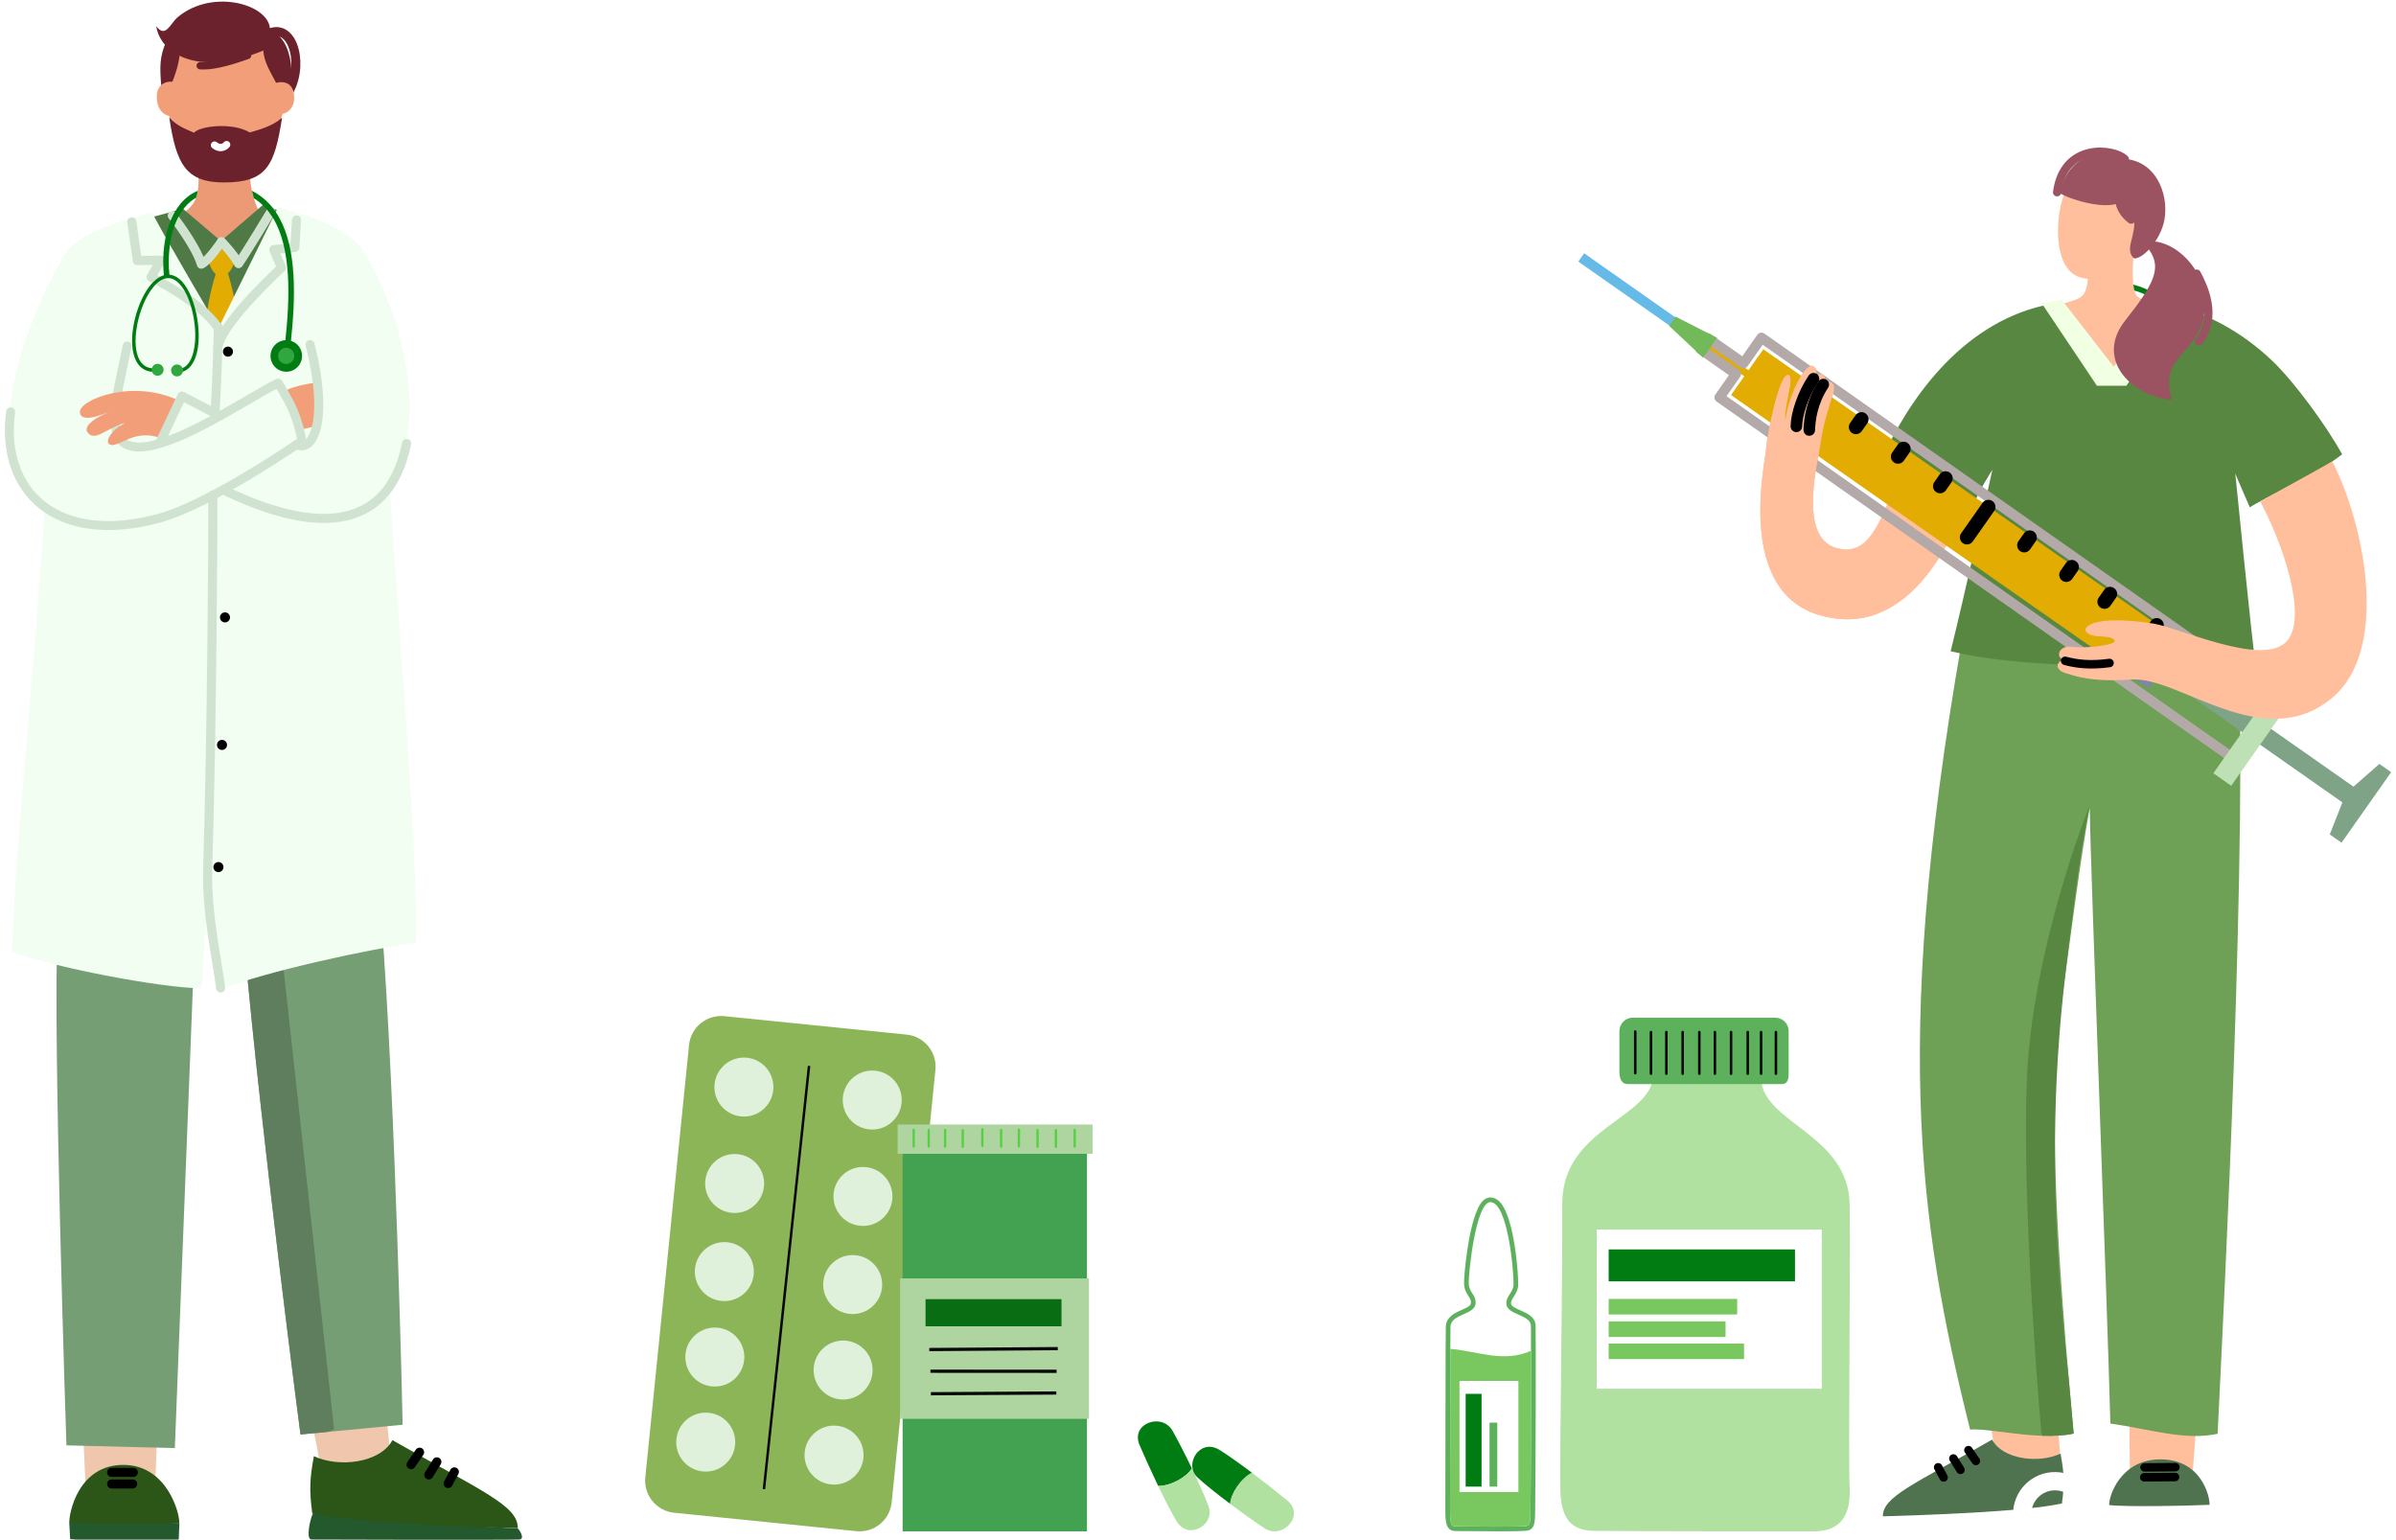 <?xml version="1.0" encoding="UTF-8"?> <svg xmlns="http://www.w3.org/2000/svg" width="473" height="304" viewBox="0 0 473 304" fill="none"><path d="M365.145 237.843C364.956 223.906 348.023 221.791 347.65 212.949C347.283 204.106 326.507 205.835 326.363 212.276C326.18 220.734 308.684 222.56 308.409 237.266C308.501 252.356 307.853 289.264 308.036 294.358C308.226 299.548 309.889 302.143 314.61 302.24C319.331 302.336 353.111 302.336 358.107 302.336C363.109 302.336 365.42 299.453 365.145 293.686C364.864 287.919 365.311 250.625 365.145 237.843Z" fill="#B1E1A0"></path><path d="M350.459 200.924H322.33C320.87 200.924 319.685 202.108 319.685 203.569V211.357C319.685 212.817 319.965 214.038 321.424 214.038H351.668C353.127 214.038 353.103 212.817 353.103 211.357V203.569C353.103 202.108 351.924 200.924 350.459 200.924Z" fill="#5DB15C"></path><g opacity="0.987"><path d="M359.644 242.753H315.217V274.179H359.644V242.753Z" fill="white"></path></g><path d="M322.818 203.404C322.681 203.404 322.571 203.515 322.571 203.652V211.879C322.571 212.016 322.682 212.127 322.818 212.127C322.955 212.127 323.066 212.016 323.066 211.879V203.652C323.066 203.515 322.955 203.404 322.818 203.404Z" fill="#070607"></path><path d="M325.922 203.514C325.785 203.514 325.674 203.625 325.674 203.762V211.99C325.674 212.127 325.785 212.237 325.922 212.237C326.059 212.237 326.17 212.126 326.17 211.99V203.762C326.17 203.625 326.059 203.514 325.922 203.514Z" fill="#070607"></path><path d="M328.96 203.514C328.823 203.514 328.712 203.625 328.712 203.762V211.99C328.712 212.127 328.823 212.237 328.96 212.237C329.097 212.237 329.208 212.126 329.208 211.99V203.762C329.208 203.625 329.097 203.514 328.96 203.514Z" fill="#070607"></path><path d="M332.176 203.514C332.039 203.514 331.929 203.625 331.929 203.762V211.99C331.929 212.127 332.04 212.237 332.176 212.237C332.313 212.237 332.424 212.126 332.424 211.99V203.762C332.424 203.625 332.314 203.514 332.176 203.514Z" fill="#070607"></path><path d="M335.471 203.514C335.334 203.514 335.223 203.625 335.223 203.762V211.99C335.223 212.127 335.334 212.237 335.471 212.237C335.608 212.237 335.718 212.126 335.718 211.99V203.762C335.718 203.625 335.607 203.514 335.471 203.514Z" fill="#070607"></path><path d="M338.544 203.514C338.408 203.514 338.297 203.625 338.297 203.762V211.99C338.297 212.127 338.408 212.237 338.544 212.237C338.681 212.237 338.792 212.126 338.792 211.99V203.762C338.792 203.625 338.681 203.514 338.544 203.514Z" fill="#070607"></path><path d="M341.731 203.514C341.594 203.514 341.484 203.625 341.484 203.762V211.99C341.484 212.127 341.595 212.237 341.731 212.237C341.868 212.237 341.979 212.126 341.979 211.99V203.762C341.98 203.625 341.868 203.514 341.731 203.514Z" fill="#070607"></path><path d="M345.025 203.514C344.888 203.514 344.778 203.625 344.778 203.762V211.99C344.778 212.127 344.889 212.237 345.025 212.237C345.162 212.237 345.273 212.126 345.273 211.99V203.762C345.274 203.625 345.163 203.514 345.025 203.514Z" fill="#070607"></path><path d="M347.659 203.514C347.522 203.514 347.411 203.625 347.411 203.762V211.99C347.411 212.127 347.522 212.237 347.659 212.237C347.795 212.237 347.906 212.126 347.906 211.99V203.762C347.907 203.625 347.796 203.514 347.659 203.514Z" fill="#070607"></path><path d="M350.59 203.514C350.453 203.514 350.342 203.625 350.342 203.762V211.99C350.342 212.127 350.453 212.237 350.59 212.237C350.726 212.237 350.837 212.126 350.837 211.99V203.762C350.838 203.625 350.727 203.514 350.59 203.514Z" fill="#070607"></path><path d="M354.352 246.674H317.569V252.979H354.352V246.674Z" fill="#017C13"></path><path d="M342.941 256.447H317.569V259.516H342.941V256.447Z" fill="#79C75F"></path><path d="M340.642 260.882H317.569V263.952H340.642V260.882Z" fill="#79C75F"></path><path d="M344.295 265.261H317.569V268.33H344.295V265.261Z" fill="#79C75F"></path><path d="M300.181 258.719C299.04 258.218 298.289 257.847 298.289 257.319C298.28 256.874 298.493 256.522 298.846 255.984C299.207 255.418 299.662 254.714 299.708 253.759C299.782 252.043 299.05 240.443 296.083 237.3C295.526 236.716 294.905 236.419 294.21 236.41C293.644 236.41 293.125 236.66 292.652 237.17C289.981 240.045 288.924 252.145 289.026 253.583C289.11 254.695 289.545 255.354 289.889 255.882C290.195 256.336 290.389 256.643 290.38 257.245C290.371 257.783 289.685 258.126 288.554 258.617C287.264 259.192 285.494 259.971 285.419 261.909C285.41 262.252 285.401 263.865 285.382 266.23V266.239C285.364 272.34 285.345 283.476 285.336 290.968L285.327 297.69C285.318 300.24 285.308 302.262 287.339 302.28L289.026 302.29C290.946 302.308 293.533 302.336 295.888 302.336C298.521 302.336 300.255 302.308 301.192 302.234C303.018 302.104 303.028 300.602 303.056 298.331L303.065 297.589C303.157 291.645 303.222 263.448 303.148 261.668C303.074 259.999 301.47 259.294 300.181 258.719Z" fill="#5DB15C"></path><path d="M302.239 266.498C302.249 263.911 302.239 262.121 302.221 261.714C302.119 259.488 297.39 259.636 297.362 257.328C297.343 255.872 298.716 255.158 298.781 253.711C298.892 251.3 297.687 237.374 294.228 237.336C291.326 237.299 289.824 251.727 289.954 253.517C290.083 255.306 291.344 255.538 291.307 257.262C291.261 259.655 286.44 259.293 286.347 261.945C286.338 262.288 286.328 263.892 286.31 266.247C286.319 266.266 286.319 266.284 286.31 266.303C286.282 274.908 286.263 293.434 286.254 297.699C286.245 300.564 286.374 301.343 287.348 301.352C290.427 301.371 298.614 301.491 301.127 301.315C302.193 301.232 302.1 300.416 302.137 297.578C302.202 293.165 302.258 275.52 302.249 266.692C302.249 266.628 302.249 266.563 302.239 266.498Z" fill="white"></path><path d="M286.31 266.302C286.282 274.907 286.263 293.433 286.254 297.698C286.245 300.563 286.374 301.342 287.348 301.351C290.427 301.37 298.614 301.49 301.127 301.314C302.193 301.231 302.1 300.415 302.137 297.577C302.202 293.164 302.258 275.519 302.249 266.692C296.741 269.093 291.938 266.803 286.31 266.302Z" fill="#79C75F"></path><path d="M299.75 272.638H288.12V294.572H299.75V272.638Z" fill="white"></path><path d="M292.478 275.191H289.339V293.505H292.478V275.191Z" fill="#017C13"></path><path d="M295.582 280.873H294.054V293.505H295.582V280.873Z" fill="#5DB15C"></path><path d="M143.006 200.625L178.972 204.262C182.47 204.617 185.017 207.74 184.663 211.239L176.029 296.606C175.675 300.105 172.555 302.656 169.056 302.302L133.091 298.664C129.585 298.31 127.038 295.186 127.392 291.687L136.026 206.32C136.38 202.821 139.501 200.271 143.006 200.625Z" fill="#8CB558"></path><path d="M172.188 223.007C175.404 223.007 178.012 220.4 178.012 217.183C178.012 213.967 175.404 211.36 172.188 211.36C168.972 211.36 166.365 213.967 166.365 217.183C166.365 220.4 168.972 223.007 172.188 223.007Z" fill="#DFF0DB"></path><path d="M146.859 220.445C150.075 220.445 152.682 217.838 152.682 214.622C152.682 211.406 150.075 208.798 146.859 208.798C143.643 208.798 141.035 211.406 141.035 214.622C141.035 217.838 143.643 220.445 146.859 220.445Z" fill="#DFF0DB"></path><path d="M170.357 242.04C173.573 242.04 176.181 239.432 176.181 236.216C176.181 233 173.573 230.393 170.357 230.393C167.141 230.393 164.534 233 164.534 236.216C164.534 239.432 167.141 242.04 170.357 242.04Z" fill="#DFF0DB"></path><path d="M145.028 239.48C148.244 239.48 150.851 236.872 150.851 233.656C150.851 230.44 148.244 227.833 145.028 227.833C141.812 227.833 139.204 230.44 139.204 233.656C139.204 236.872 141.812 239.48 145.028 239.48Z" fill="#DFF0DB"></path><path d="M168.915 247.82C172.115 248.144 174.446 251 174.123 254.2C173.799 257.4 170.943 259.732 167.743 259.408C164.537 259.084 162.212 256.228 162.536 253.028C162.859 249.828 165.709 247.496 168.915 247.82Z" fill="#DFF0DB"></path><path d="M143.579 245.259C146.785 245.583 149.117 248.439 148.793 251.639C148.469 254.839 145.613 257.171 142.407 256.847C139.207 256.523 136.876 253.667 137.199 250.467C137.523 247.267 140.379 244.935 143.579 245.259Z" fill="#DFF0DB"></path><path d="M166.441 276.311C169.657 276.311 172.265 273.704 172.265 270.488C172.265 267.271 169.657 264.664 166.441 264.664C163.225 264.664 160.617 267.271 160.617 270.488C160.617 273.704 163.225 276.311 166.441 276.311Z" fill="#DFF0DB"></path><path d="M141.112 273.749C144.328 273.749 146.935 271.142 146.935 267.926C146.935 264.709 144.328 262.102 141.112 262.102C137.896 262.102 135.288 264.709 135.288 267.926C135.288 271.142 137.896 273.749 141.112 273.749Z" fill="#DFF0DB"></path><path d="M165.235 281.487C168.441 281.811 170.773 284.666 170.449 287.867C170.125 291.067 167.269 293.398 164.063 293.075C160.863 292.751 158.532 289.895 158.855 286.694C159.179 283.494 162.036 281.163 165.235 281.487Z" fill="#DFF0DB"></path><path d="M139.319 290.541C142.536 290.541 145.143 287.934 145.143 284.718C145.143 281.501 142.536 278.894 139.319 278.894C136.103 278.894 133.496 281.501 133.496 284.718C133.496 287.934 136.103 290.541 139.319 290.541Z" fill="#DFF0DB"></path><path d="M159.474 210.415L150.567 293.971L151.057 294.023L159.963 210.467L159.474 210.415Z" fill="#060706"></path><path d="M214.583 227.681H178.188V302.337H214.583V227.681Z" fill="#43A152"></path><path d="M215.708 222.016H177.2V227.795H215.708V222.016Z" fill="#AED5A0"></path><path d="M214.981 252.402H177.687V280.123H214.981V252.402Z" fill="#AED5A0"></path><path d="M183.681 271.041L208.584 271.056L208.584 270.421L183.681 270.406L183.681 271.041Z" fill="#060706"></path><path d="M183.453 266.126L183.458 266.76L208.816 266.578L208.812 265.943L183.453 266.126Z" fill="#060706"></path><path d="M183.77 274.85L183.773 275.485L208.531 275.339L208.528 274.704L183.77 274.85Z" fill="#060706"></path><path d="M180.378 222.838C180.251 222.838 180.148 222.936 180.148 223.056V226.355C180.148 226.476 180.251 226.574 180.378 226.574C180.505 226.574 180.608 226.476 180.608 226.355V223.056C180.608 222.936 180.505 222.838 180.378 222.838Z" fill="#56CF42"></path><path d="M186.581 222.863C186.454 222.863 186.351 222.96 186.351 223.081V226.379C186.351 226.5 186.454 226.597 186.581 226.597C186.708 226.597 186.811 226.5 186.811 226.379V223.081C186.811 222.96 186.708 222.863 186.581 222.863Z" fill="#56CF42"></path><path d="M193.927 222.741C193.8 222.741 193.697 222.838 193.697 222.959V226.258C193.697 226.378 193.8 226.476 193.927 226.476C194.053 226.476 194.156 226.378 194.156 226.258V222.959C194.156 222.838 194.053 222.741 193.927 222.741Z" fill="#56CF42"></path><path d="M201.141 222.813C201.015 222.813 200.912 222.911 200.912 223.031V226.33C200.912 226.45 201.015 226.548 201.141 226.548C201.269 226.548 201.371 226.45 201.371 226.33V223.031C201.371 222.911 201.269 222.813 201.141 222.813Z" fill="#56CF42"></path><path d="M208.45 222.91C208.323 222.91 208.22 223.008 208.22 223.128V226.427C208.22 226.547 208.323 226.645 208.45 226.645C208.577 226.645 208.68 226.547 208.68 226.427V223.128C208.68 223.008 208.577 222.91 208.45 222.91Z" fill="#56CF42"></path><path d="M183.336 222.838C183.21 222.838 183.107 222.936 183.107 223.056V226.355C183.107 226.476 183.21 226.574 183.336 226.574C183.464 226.574 183.566 226.476 183.566 226.355V223.056C183.566 222.936 183.464 222.838 183.336 222.838Z" fill="#56CF42"></path><path d="M190.059 222.913C189.932 222.913 189.829 223.011 189.829 223.131V226.43C189.829 226.55 189.932 226.648 190.059 226.648C190.186 226.648 190.289 226.55 190.289 226.43V223.131C190.289 223.011 190.186 222.913 190.059 222.913Z" fill="#56CF42"></path><path d="M197.638 222.863C197.511 222.863 197.408 222.96 197.408 223.081V226.379C197.408 226.5 197.511 226.597 197.638 226.597C197.765 226.597 197.867 226.5 197.867 226.379V223.081C197.867 222.96 197.765 222.863 197.638 222.863Z" fill="#56CF42"></path><path d="M204.82 222.887C204.693 222.887 204.59 222.985 204.59 223.105V226.404C204.59 226.524 204.693 226.622 204.82 226.622C204.947 226.622 205.05 226.524 205.05 226.404V223.105C205.05 222.985 204.947 222.887 204.82 222.887Z" fill="#56CF42"></path><path d="M212.154 222.863C212.027 222.863 211.924 222.96 211.924 223.081V226.379C211.924 226.5 212.027 226.597 212.154 226.597C212.281 226.597 212.383 226.5 212.383 226.379V223.081C212.383 222.96 212.281 222.863 212.154 222.863Z" fill="#56CF42"></path><path d="M209.553 256.495H182.713V261.852H209.553V256.495Z" fill="#096E13"></path><path d="M224.942 285.247C225.82 287.326 227.232 290.423 228.637 293.37C231.037 293.429 234.261 291.641 235.288 289.911C233.936 287.087 232.475 284.262 231.466 282.469C229.379 278.816 223.172 281.036 224.942 285.247Z" fill="#017C13"></path><path d="M235.287 289.911C234.261 291.641 231.037 293.429 228.637 293.369C230.039 296.257 231.43 298.984 232.303 300.394C234.683 304.19 239.814 300.994 238.632 297.541C238.046 295.85 236.724 292.887 235.287 289.911Z" fill="#B1E1A0"></path><path d="M254.161 296.274C252.425 294.832 249.748 292.73 247.145 290.759C244.986 291.81 242.945 294.88 242.829 296.888C245.328 298.774 247.924 300.612 249.644 301.74C253.177 304.025 257.669 299.201 254.161 296.274Z" fill="#B1E1A0"></path><path d="M236.351 291.649C237.649 292.881 240.185 294.905 242.829 296.887C242.946 294.879 244.987 291.809 247.146 290.758C244.572 288.839 242.084 287.056 240.661 286.205C236.801 283.928 233.714 289.126 236.351 291.649Z" fill="#017C13"></path><path d="M389.905 93.808C387.616 101.905 378.816 126.775 359.535 121.547C342.574 116.949 348.468 91.466 348.645 88.641C348.835 85.588 351.322 73.45 353.055 74.022C354.348 74.451 352.182 80.025 352.424 83.039C353.3 77.162 356.584 71.571 357.886 72.256C359.183 72.937 358.376 74.068 357.976 74.845C359.407 73.033 361.039 73.787 359.742 76.201C360.961 74.722 362.721 75.276 361.805 77.978C361.132 79.959 359.685 84.704 359.317 88.057C359.029 90.676 354.807 106.062 362.503 108.191C370.465 110.393 371.896 99.448 377.879 86.88L389.905 93.808Z" fill="#FFBF9D"></path><path d="M420.212 267.447L420.482 292.332L432.772 292.044L434.168 273.111L420.212 267.447Z" fill="#FFBF9D"></path><path d="M390.818 268.363L394.878 292.916L406.98 290.758L405.475 271.833L390.818 268.363Z" fill="#FFBF9D"></path><path d="M406.934 296.8C407.479 297.915 408.152 301.277 407.218 301.313C406.282 301.349 372.316 301.385 371.42 301.313C370.525 301.232 371.194 299.946 371.7 299.407C372.985 299.407 403.236 297.492 406.934 296.8Z" fill="white"></path><path d="M407.051 296.836C407.596 292.737 407.479 290.822 406.778 286.983C402.456 289.015 395.331 288.134 393.268 284.223C377.706 293.123 371.667 295.487 371.7 299.371C379.408 299.137 399.264 298.526 407.051 296.836Z" fill="#50734F"></path><path d="M388.592 286.299L390.059 288.439" stroke="black" stroke-width="1.677" stroke-linecap="round" stroke-linejoin="round"></path><path d="M385.622 287.953L387.017 290.201" stroke="black" stroke-width="1.677" stroke-linecap="round" stroke-linejoin="round"></path><path d="M382.616 289.688L383.69 291.693" stroke="black" stroke-width="1.677" stroke-linecap="round" stroke-linejoin="round"></path><path d="M436.207 297.061L436.042 300.063C436.042 300.063 431.328 300.486 426.438 300.495C421.547 300.513 416.478 300.126 416.478 300.126L416.359 297.141L436.207 297.061Z" fill="white"></path><path d="M436.19 297.096C436.294 295.667 434.702 288.016 426.321 288.124C418.528 288.232 416.264 295.496 416.388 297.159C419.688 297.501 430.731 297.348 436.19 297.096Z" fill="#50734F"></path><path d="M429.452 289.663L423.362 289.708" stroke="black" stroke-width="1.677" stroke-linecap="round" stroke-linejoin="round"></path><path d="M429.383 291.612L423.294 291.657" stroke="black" stroke-width="1.677" stroke-linecap="round" stroke-linejoin="round"></path><path d="M388.928 282.26C391.086 281.919 398.253 283.351 403.189 283.468C405.436 283.531 407.603 283.441 409.365 283.027C409.023 279.323 408.709 275.79 408.412 272.41C406.65 252.074 405.778 237.348 405.67 225.328C405.661 225.194 405.661 225.067 405.67 224.933C405.553 212.005 406.326 202.197 407.791 191.822C407.8 191.75 407.809 191.678 407.818 191.606C408.987 183.38 410.587 170.29 412.538 159.502C412.709 172.313 416.071 259.159 416.611 281.05C424.262 282.12 431.381 284.493 437.783 283.073C439.032 257.271 443.878 164.546 441.738 122.553C431.885 121.699 402.235 118.166 388.606 119.173C373.242 203.24 378.569 240.826 388.928 282.26Z" fill="#6EA055"></path><path d="M404.941 62.802C405.787 66.803 411.585 74.741 416.359 74.651C422.248 74.57 428.028 68.745 429.35 64.564C428.828 62.919 427.938 61.49 426.724 60.321C425.358 60.033 422.634 59.287 421.87 58.451C421.654 58.217 421.492 57.84 421.357 57.363C421.267 57.021 421.196 56.626 421.142 56.194C420.845 53.821 421.106 50.243 421.636 47.573C422.409 43.742 410.946 45.065 411.549 48.193C412.187 50.566 412.43 53.722 412.07 55.961C411.998 56.401 411.899 56.796 411.774 57.157C411.603 57.678 411.369 58.109 411.072 58.388C410.137 59.26 408.474 59.539 406.847 60.087C406.083 60.887 405.454 61.804 404.941 62.802Z" fill="#FFBF9D"></path><path d="M427.363 60.438C427.228 60.42 427.003 60.384 426.725 60.321C427.938 61.49 428.829 62.92 429.35 64.565C429.611 63.765 429.701 63.028 429.593 62.398C429.494 61.751 429.179 61.212 428.613 60.87C428.613 60.861 428.595 60.852 428.595 60.852C428.271 60.654 427.857 60.51 427.363 60.438Z" fill="#A87358"></path><path d="M404.941 62.803C405.454 61.805 406.083 60.888 406.847 60.088C406.353 60.25 405.867 60.439 405.4 60.682C404.833 60.97 404.717 61.752 404.941 62.803Z" fill="#A87358"></path><path d="M403 282.964C403 282.964 403.062 283.144 403.189 283.467C405.436 283.53 407.603 283.441 409.365 283.027C409.023 279.323 408.708 275.79 408.412 272.41C407.018 259.554 405.508 243.821 405.669 225.328C405.661 225.193 405.661 225.067 405.669 224.933C405.769 214.728 406.371 203.68 407.791 191.822C407.8 191.749 407.809 191.678 407.818 191.606C408.879 182.75 410.39 168.95 412.475 159.196C412.125 159.925 400.932 188.037 400.078 214.198C399.197 240.764 403 282.964 403 282.964Z" fill="#588742"></path><path d="M406.399 59.781L417.316 73.788C417.316 73.788 425.868 62.856 427.32 60.132C435.064 61.205 442.682 65.635 448.499 71.164C452.971 75.415 459.367 84.214 462.368 89.698C457.222 93.771 447.315 98.1 444.142 100.165C443.034 97.702 441.276 93.504 441.276 93.504C441.276 93.504 444.582 126.735 445.191 130.457C420.465 132.273 397.526 131.631 385.081 128.579C387.762 117.817 393.327 92.747 393.327 92.747C393.327 92.747 390.417 97.208 389.502 99.953C384.421 97.679 374.614 91.6 372.137 89.258C378.173 76.63 389.3 62.146 406.399 59.781Z" fill="#588742"></path><g filter="url(#filter0_dddd_15502_1721)"><path d="M405.924 76.636C401.157 76.493 397.264 80.387 397.407 85.154C397.54 89.627 401.249 93.196 405.725 93.167C406.577 93.161 407.399 93.026 408.172 92.781C408.279 92.747 408.317 92.614 408.245 92.528L405.793 89.617C405.763 89.581 405.718 89.56 405.671 89.56H405.67C403.074 89.56 400.974 87.438 401.01 84.833C401.045 82.323 403.093 80.275 405.604 80.24C408.208 80.203 410.331 82.304 410.331 84.9C410.331 85.16 410.309 85.415 410.268 85.664C410.261 85.71 410.273 85.757 410.303 85.793L412.761 88.711C412.833 88.798 412.971 88.783 413.023 88.682C413.591 87.58 413.919 86.334 413.937 85.013C413.997 80.507 410.428 76.771 405.924 76.636Z" fill="white"></path><path d="M407.121 84.378C406.51 83.719 405.479 83.679 404.819 84.29L404.667 84.431C404.007 85.042 403.968 86.072 404.579 86.733L410.874 93.531C411.023 93.691 411.274 93.701 411.434 93.552L413.395 91.737C413.555 91.588 413.565 91.337 413.416 91.177L407.121 84.378Z" fill="white"></path></g><path d="M430.57 60.25L427.038 59.432L417.289 72.414L406.973 59.135L403.094 59.926L413.956 76.154H419.776L430.57 60.25Z" fill="#F1FFE2"></path><path d="M421.142 56.195C421.196 56.627 421.268 57.022 421.358 57.364C423.533 57.985 425.34 58.983 426.725 60.322C427.938 61.491 428.829 62.92 429.35 64.566C429.791 65.914 429.979 67.407 429.917 69.025L430.995 69.07C431.094 66.552 430.609 64.305 429.593 62.4C429.306 61.86 428.982 61.347 428.613 60.871C428.613 60.862 428.595 60.853 428.595 60.853C426.914 58.632 424.369 57.031 421.142 56.195Z" fill="#017C13"></path><path d="M407.393 38.569C405.684 43.256 405.335 53.219 410.687 54.774C414.158 55.784 417.987 54.254 420.805 50.985C423.623 47.716 422.031 42.014 420.743 40.175C419.455 38.338 407.588 35.655 407.393 38.569Z" fill="#FFBF9D"></path><path d="M420.495 42.713C420.244 42.318 418.983 41.383 418.825 39.73C416.404 41.692 408.994 39.532 406.754 38.209C406.916 34.502 411.341 27.841 419.381 31.369C426.138 31.817 428.452 39.345 427.091 44.225C426.037 48.002 422.924 51.087 421.327 51.029C420.571 50.465 420.277 49.444 420.65 47.939C421.765 43.431 421.379 44.101 420.495 42.713Z" fill="#9B5361"></path><path d="M425.318 47.668C430.766 48.185 437.633 55.627 434.556 64.18C432.28 70.509 426.391 70.801 428.74 78.942C420.334 78.106 413.662 70.708 419.521 63.313C425.381 55.919 426.7 52.869 424.327 49.4C421.953 45.93 420.335 47.195 425.318 47.668Z" fill="#9B5361"></path><path d="M419.479 31.445C417.461 29.32 407.404 28.008 406.098 37.956" stroke="#9B5361" stroke-width="1.627" stroke-linecap="round" stroke-linejoin="round"></path><path d="M418.359 39.656C418.567 41.097 419.512 42.493 420.713 43.358" stroke="#9B5361" stroke-width="1.627" stroke-linecap="round" stroke-linejoin="round"></path><path d="M433.652 54.023C434.897 56.29 437.927 62.511 434.089 67.391" stroke="#9B5361" stroke-width="1.627" stroke-linecap="round" stroke-linejoin="round"></path><path d="M331.075 64.116L312.152 50.82" stroke="#66BAE8" stroke-width="2" stroke-miterlimit="10"></path><path d="M345.388 73.25L344.547 74.445L336.002 68.442L336.843 67.246L345.388 73.25Z" fill="#E2AC02"></path><path d="M464.603 155.31L428.23 129.805L426.045 132.911L462.417 158.415L459.925 164.746L462.247 166.378L472.042 152.455L469.719 150.823L464.603 155.31Z" fill="#7FA387"></path><path d="M427.958 124.814L421.595 133.86L341.731 78.001L348.095 68.955L427.958 124.814Z" fill="#E2AC02"></path><path d="M344.185 71.725L337.163 66.791L335.682 68.896L342.704 73.83L339.446 78.461L440.854 149.715L449.148 137.926L347.739 66.672L344.185 71.725Z" stroke="#B4A9A9" stroke-width="2" stroke-linecap="round" stroke-linejoin="round"></path><path d="M338.972 66.691L336.205 70.624L329.487 64.328L330.769 62.505L338.972 66.691Z" fill="#72BA59"></path><path d="M359.305 76.737L355.079 82.745" stroke="black" stroke-width="2.805" stroke-linecap="round" stroke-linejoin="round"></path><path d="M392.529 100.08L388.302 106.088" stroke="black" stroke-width="2.805" stroke-linecap="round" stroke-linejoin="round"></path><path d="M367.471 82.771L366.386 84.315" stroke="black" stroke-width="2.805" stroke-linecap="round" stroke-linejoin="round"></path><path d="M384.083 94.443L382.997 95.987" stroke="black" stroke-width="2.805" stroke-linecap="round" stroke-linejoin="round"></path><path d="M375.777 88.607L374.691 90.151" stroke="black" stroke-width="2.805" stroke-linecap="round" stroke-linejoin="round"></path><path d="M425.752 123.425L421.526 129.433" stroke="black" stroke-width="2.805" stroke-linecap="round" stroke-linejoin="round"></path><path d="M400.695 106.116L399.609 107.659" stroke="black" stroke-width="2.805" stroke-linecap="round" stroke-linejoin="round"></path><path d="M416.542 117.26L415.456 118.804" stroke="black" stroke-width="2.805" stroke-linecap="round" stroke-linejoin="round"></path><path d="M409.001 111.951L407.915 113.494" stroke="black" stroke-width="2.805" stroke-linecap="round" stroke-linejoin="round"></path><path d="M433.74 129.334L432.654 130.878" stroke="black" stroke-width="2.805" stroke-linecap="round" stroke-linejoin="round"></path><path d="M442.046 135.17L440.96 136.714" stroke="black" stroke-width="2.805" stroke-linecap="round" stroke-linejoin="round"></path><path d="M454.122 135.73L440.469 155.137L436.941 152.659L450.594 133.251L454.122 135.73Z" fill="#BDE0B4"></path><path d="M430.868 126.402L424.155 135.945L421.336 133.966L428.049 124.422L430.868 126.402Z" fill="#7F87A3"></path><path d="M420.79 134.155C430.273 133.505 446.971 149.228 460.538 137.657C471.946 127.926 466.549 102.883 460.412 91.1C456.851 93.141 447.867 98.053 446.189 98.979C451.722 109.514 455.468 122.968 451.161 126.883C446.15 131.438 430.303 123.979 425.12 123.115C421.817 122.565 415.303 121.907 412.627 123.32C410.641 124.367 412.183 125.564 414.336 125.636C415.427 125.672 417.529 125.792 417.451 126.607C417.374 127.423 411.227 128.078 408.937 127.693C406.639 127.31 405.59 129.679 407.377 130.249C405.938 130.6 405.516 132.235 407.854 132.931C410.005 133.571 412.947 134.692 420.79 134.155Z" fill="#FFBF9D"></path><path d="M407.676 130.467C409.847 131.042 412.474 131.434 416.451 130.894" stroke="black" stroke-width="1.677" stroke-linecap="round" stroke-linejoin="round"></path><path d="M369.837 116.043C370.05 115.187 370.334 114.357 370.667 113.547C367.45 113.808 364.283 111.847 364.04 108.456C363.555 108.425 363.045 108.341 362.503 108.191C354.807 106.062 359.03 90.675 359.317 88.057C359.684 84.704 361.132 79.959 361.805 77.978C362.721 75.276 360.961 74.722 359.742 76.201C361.039 73.787 359.406 73.033 357.976 74.846C358.376 74.068 359.183 72.937 357.886 72.256C356.583 71.571 353.3 77.162 352.424 83.039C352.182 80.025 354.348 74.451 353.055 74.022C351.322 73.45 348.836 85.588 348.645 88.641C348.468 91.466 342.574 116.949 359.535 121.547C363.801 122.704 367.552 122.383 370.835 121.1C369.82 119.817 369.329 118.091 369.837 116.043Z" fill="#FFBF9D"></path><path d="M358.005 74.775C355.9 77.898 354.668 81.773 354.628 84.172" stroke="black" stroke-width="2.285" stroke-linecap="round" stroke-linejoin="round"></path><path d="M359.933 75.93C357.659 79.374 357.247 82.817 357.175 84.895" stroke="black" stroke-width="2.285" stroke-linecap="round" stroke-linejoin="round"></path><path d="M31.519 269.894L30.489 297.157L17.038 296.487L16.068 275.69L31.519 269.894Z" fill="#F0C7AD"></path><path d="M74.965 266.888L77.781 294.023L64.369 295.245L60.484 274.803L74.965 266.888Z" fill="#F0C7AD"></path><path d="M11.352 184.102C10.405 204.84 13.113 285.359 13.113 285.359L34.515 285.901C34.515 285.901 38.172 192.499 38.578 182.062C38.985 171.623 12.301 163.353 11.352 184.102Z" fill="#769E75"></path><path d="M79.489 281.289L64.636 282.708L59.318 283.211C59.318 283.211 51.547 223.756 48.258 186.557C48.238 186.32 48.218 186.083 48.198 185.857C44.948 148.717 72.446 145.326 75.283 181.52C78.129 217.713 79.489 281.289 79.489 281.289Z" fill="#769E75"></path><path d="M15.109 303.971H34.845C35.12 303.951 35.283 303.939 35.283 303.939L35.413 300.677L13.67 300.578L13.851 303.87C13.851 303.87 14.32 303.912 15.109 303.971Z" fill="#23592C"></path><path d="M13.688 300.627C13.575 299.05 15.319 289.098 24.5 289.216C33.039 289.335 35.519 298.873 35.383 300.686C31.767 301.071 19.668 300.893 13.688 300.627Z" fill="#2C5518"></path><path d="M65.956 282.214L64.636 282.707L59.318 283.21C59.318 283.21 51.547 223.755 48.257 186.556L55.358 185.659L65.956 282.214Z" fill="#5E7E5E"></path><path d="M43.284 47.695C37.571 47.666 34.784 45.941 34.518 44.394C34.725 43.851 34.952 43.349 35.208 42.866C36.035 42.107 37.424 41.358 38.281 39.958C38.448 39.692 38.586 39.387 38.704 39.051C38.852 38.647 38.96 38.184 39.039 37.681C39.394 35.532 39.147 32.585 38.369 29.392C37.266 24.848 50.139 21.516 49.735 25.863C49.41 29.372 48.809 33.364 49.744 37.672C49.843 38.164 49.971 38.647 50.128 39.15C50.276 39.702 50.473 40.264 50.7 40.825C51.438 42.688 52.788 41.959 53.556 42.541C53.664 42.669 53.753 42.807 53.831 42.935C53.871 42.994 53.9 43.053 53.94 43.112C54.354 44.817 50.306 47.765 43.284 47.695Z" fill="#EC9976"></path><path d="M35.208 42.866C34.951 43.349 34.725 43.851 34.518 44.393C34.489 44.206 34.489 44.029 34.528 43.861C34.597 43.496 34.853 43.181 35.208 42.866Z" fill="#F0C7AD"></path><path d="M53.94 43.112C53.901 43.053 53.871 42.994 53.832 42.935C53.753 42.806 53.664 42.668 53.556 42.541C53.645 42.59 53.723 42.678 53.792 42.777C53.861 42.885 53.911 42.994 53.94 43.112Z" fill="#F0C7AD"></path><path d="M60.136 43.477L51.929 40.431L43.621 47.597L36.124 41.219L24.776 44.265L34.503 70.168L52.943 71.242L60.136 43.477Z" fill="#507A45"></path><path d="M42.638 53.924C42.638 53.924 40.485 60.361 40.672 65.437C40.859 70.523 46.992 70.07 46.992 65.033C46.992 59.996 44.885 53.609 44.885 53.609L42.638 53.924Z" fill="#E2AC02"></path><path d="M43.668 47.715L46.476 51.155C46.476 51.155 45.774 54.329 43.807 54.516C41.841 54.694 41.092 51.293 41.092 51.293L43.668 47.715Z" fill="#E2AC02"></path><path d="M54.889 40.934L43.112 64.806C43.112 64.806 30.796 43.871 30.062 41.978C26.399 42.924 16.44 45.477 13.386 49.38C11.921 51.253 -8.454 85.959 8.863 100.073C6.966 130.155 2.868 169.104 2.402 187.881C10.004 190.917 32.094 195.108 39.697 195.108C40.442 190.347 39.919 186.112 41.081 179.469C42.364 184.998 43.161 191.01 43.466 195.348C52.708 191.74 72.756 187.408 82.147 186.107C82.451 169.03 79.073 129.042 76.957 96.643C87.556 76.998 73.303 51.145 70.996 48.621C66.791 44.008 59.606 42.313 54.889 40.934Z" fill="#F1FEF1"></path><path d="M62.355 75.56C61.157 75.669 58.322 76.161 56.36 77.088C56.741 79.108 58.846 81.646 59.226 84.938C60.534 84.445 61.266 84.5 62.356 84.066C63.446 81.119 63.065 78.231 62.355 75.56Z" fill="#F29E79"></path><path d="M58.541 43.417L58.209 48.849L54.05 49.282L55.563 52.87C55.563 52.87 43.983 63.466 43.038 68.385C42.991 67.399 43.133 64.649 43.133 64.649" stroke="#D0E2D0" stroke-width="1.789" stroke-linecap="round" stroke-linejoin="round"></path><path d="M26.024 43.792L27.111 51.451L31.742 51.362L29.805 54.714C29.805 54.714 39.541 59.405 43.038 64.698" stroke="#D0E2D0" stroke-width="1.789" stroke-linecap="round" stroke-linejoin="round"></path><path d="M58.602 87.806C62.027 89.374 64.887 82.381 61.205 68.029" stroke="#D0E2D0" stroke-width="1.789" stroke-linecap="round" stroke-linejoin="round"></path><path d="M42.993 68.325C42.993 70.405 42.557 80.537 42.412 81.947" stroke="#D0E2D0" stroke-width="1.789" stroke-linecap="round" stroke-linejoin="round"></path><path d="M42.021 97.72C42.082 102.323 41.824 145.346 41.004 171.377C40.716 180.524 43.055 190.42 43.548 195.073" stroke="#D0E2D0" stroke-width="1.789" stroke-linecap="round" stroke-linejoin="round"></path><path d="M43.736 47.725C43.736 47.725 46.219 50.307 47.09 52.052C48.567 49.943 53.464 41.821 53.464 41.821" stroke="#D0E2D0" stroke-width="1.789" stroke-linecap="round" stroke-linejoin="round"></path><path d="M34.009 42.56C34.009 42.56 38.638 48.395 39.745 52.16C41.254 51.421 43.702 47.755 43.702 47.755" stroke="#D0E2D0" stroke-width="1.789" stroke-linecap="round" stroke-linejoin="round"></path><path d="M42.129 171.189C42.129 170.637 42.574 170.193 43.121 170.193C43.67 170.193 44.114 170.637 44.114 171.189C44.114 171.731 43.67 172.185 43.121 172.185C42.574 172.185 42.129 171.731 42.129 171.189Z" fill="black"></path><path d="M44.011 69.419C44.011 68.877 44.455 68.433 45.002 68.433C45.55 68.433 45.994 68.877 45.994 69.419C45.994 69.971 45.55 70.414 45.002 70.414C44.455 70.414 44.011 69.971 44.011 69.419Z" fill="black"></path><path d="M43.423 121.896C43.423 121.344 43.867 120.9 44.414 120.9C44.963 120.9 45.408 121.344 45.408 121.896C45.408 122.438 44.963 122.882 44.414 122.882C43.867 122.882 43.423 122.438 43.423 121.896Z" fill="black"></path><path d="M42.834 147.07C42.834 146.518 43.279 146.074 43.827 146.074C44.375 146.074 44.819 146.518 44.819 147.07C44.819 147.622 44.375 148.065 43.827 148.065C43.279 148.065 42.834 147.622 42.834 147.07Z" fill="black"></path><path d="M43.457 82.067C41.512 81.456 36.159 78.818 36.159 78.818C36.159 78.818 33.113 84.795 31.745 87.664C36.598 86.353 39.739 84.117 43.457 82.067Z" fill="#F1FEF1"></path><path d="M39.039 37.681C38.959 38.184 38.852 38.647 38.704 39.051C38.329 39.258 37.985 39.494 37.65 39.76C37.187 40.145 36.744 40.579 36.349 41.081C35.926 41.613 35.542 42.205 35.207 42.865C34.951 43.348 34.724 43.85 34.518 44.393C34.488 44.472 34.459 44.56 34.429 44.639C34.38 44.796 34.331 44.964 34.272 45.112C33.553 47.359 33.218 50.041 33.336 52.948C33.336 52.978 33.404 53.776 33.444 54.23C33.454 54.397 33.464 54.525 33.464 54.535L32.371 54.584C32.371 54.555 32.361 54.466 32.351 54.338C32.321 53.836 32.233 52.771 32.233 52.643V52.633C32.085 47.625 33.257 43.279 35.424 40.489C35.897 39.888 36.409 39.356 36.96 38.912C37.601 38.39 38.3 37.976 39.039 37.681Z" fill="#017C13"></path><path d="M57.437 67.29V67.299C57.377 67.822 57.319 68.334 57.249 68.847C57.249 68.896 57.249 68.936 57.24 68.985L56.156 68.857C56.156 68.808 56.166 68.748 56.176 68.689V68.68C56.225 68.187 56.285 67.674 56.344 67.171V67.162C57.24 58.774 57.545 49.124 53.94 43.112C53.901 43.053 53.872 42.993 53.832 42.934C53.753 42.806 53.665 42.668 53.556 42.54C53.251 42.057 52.886 41.584 52.502 41.15C51.803 40.371 51.005 39.701 50.129 39.149C49.971 38.647 49.843 38.163 49.744 37.671C51.113 38.36 52.305 39.278 53.32 40.421C54.019 41.2 54.62 42.067 55.142 43.004C58.638 49.321 58.333 58.931 57.437 67.29Z" fill="#017C13"></path><path d="M33.32 54.225C31.776 54.158 30.18 55.332 28.827 57.521C26.445 61.376 25.084 68.016 26.939 71.382C27.665 72.698 28.84 73.401 30.337 73.414L30.343 72.728C29.09 72.717 28.146 72.153 27.538 71.05C25.848 67.982 27.132 61.568 29.409 57.882C30.626 55.913 32.005 54.861 33.292 54.91C36.458 55.039 38.749 61.604 38.535 66.953C38.479 68.351 38.06 72.862 35.024 72.862C34.984 72.862 34.943 72.861 34.902 72.859L34.876 73.544C34.925 73.546 34.974 73.547 35.023 73.547C37.49 73.547 39.054 71.108 39.219 66.981C39.422 61.886 37.226 54.385 33.32 54.225Z" fill="#017C13"></path><path d="M31.12 74.183C31.769 74.183 32.295 73.656 32.295 73.007C32.295 72.357 31.769 71.83 31.12 71.83C30.471 71.83 29.944 72.357 29.944 73.007C29.944 73.656 30.471 74.183 31.12 74.183Z" fill="#30A83F"></path><path d="M34.954 74.313C35.603 74.313 36.129 73.787 36.129 73.137C36.129 72.487 35.603 71.96 34.954 71.96C34.305 71.96 33.778 72.487 33.778 73.137C33.778 73.787 34.305 74.313 34.954 74.313Z" fill="#30A83F"></path><path d="M56.517 73.393C58.237 73.393 59.632 71.997 59.632 70.276C59.632 68.554 58.237 67.158 56.517 67.158C54.797 67.158 53.402 68.554 53.402 70.276C53.402 71.997 54.797 73.393 56.517 73.393Z" fill="#017C13"></path><path d="M56.496 71.858C57.381 71.858 58.098 71.14 58.098 70.255C58.098 69.37 57.381 68.652 56.496 68.652C55.612 68.652 54.895 69.37 54.895 70.255C54.895 71.14 55.612 71.858 56.496 71.858Z" fill="#30A83F"></path><path d="M2.097 81.312C-0.001 96.92 11.058 107.793 31.341 102.335C41.529 99.593 59.61 87.057 59.61 87.057C59.61 87.057 59.194 84.15 57.817 80.948C56.819 78.623 54.916 75.632 54.916 75.632C48.809 78.485 29.863 91.917 24.238 87.298C20.856 84.521 23.916 74.74 25.095 68.309" stroke="#D0E2D0" stroke-width="1.76" stroke-linecap="round" stroke-linejoin="round"></path><path d="M44.151 96.729C60.961 104.939 76.539 105.924 80.269 87.556" stroke="#D0E2D0" stroke-width="1.789" stroke-linecap="round" stroke-linejoin="round"></path><path d="M35.462 79.164C26.044 74.569 15.365 79.063 15.767 81.471C16.169 83.889 21.225 81.334 22.945 80.84C18.871 82.156 16.518 84.1 17.203 85.215C18.639 87.539 21.156 84.323 24.715 83.514C21.787 84.954 20.36 87.57 21.968 87.854C23.576 88.138 26.935 84.515 31.931 86.587C32.563 85.325 34.658 80.942 35.462 79.164Z" fill="#F29E79"></path><path d="M31.54 87.416L35.906 78.189L43.395 82.075" stroke="#D0E2D0" stroke-width="1.789" stroke-linecap="round" stroke-linejoin="round"></path><path d="M61.783 298.764C61.158 300.044 60.386 303.906 61.458 303.948C62.53 303.989 101.517 304.041 102.545 303.948C103.573 303.865 102.806 302.378 102.225 301.758C100.75 301.758 66.028 299.559 61.783 298.764Z" fill="#23592C"></path><path d="M61.649 298.815C61.024 294.096 61.158 291.896 61.962 287.497C66.923 289.831 75.1 288.818 77.469 284.326C95.331 294.54 102.262 297.256 102.225 301.717C93.378 301.448 70.586 300.746 61.649 298.815Z" fill="#2C5518"></path><path d="M82.836 286.702L81.152 289.17" stroke="black" stroke-width="1.789" stroke-linecap="round" stroke-linejoin="round"></path><path d="M86.245 288.611L84.644 291.193" stroke="black" stroke-width="1.789" stroke-linecap="round" stroke-linejoin="round"></path><path d="M89.696 290.595L88.464 292.898" stroke="black" stroke-width="1.789" stroke-linecap="round" stroke-linejoin="round"></path><path d="M56.857 15.17C57.01 19.197 55.099 29.43 48.339 33.152C42.699 35.974 37.879 33.027 35.188 27.87C33.553 24.737 31.328 16.814 33.063 10.416C33.597 5.481 41.295 2.631 47.445 3.92C53.596 5.216 56.705 11.143 56.857 15.17Z" fill="#F29E79"></path><path d="M53.27 6.362C54.016 1.117 42.252 -2.566 35.125 3.354C33.598 4.623 32.685 7.654 30.858 5.168C31.542 10.343 38.827 15.399 51.977 9.985C52.126 12.331 53.447 14.287 54.695 16.708C55.943 19.13 55.892 20.515 57.1 17.245C58.308 13.974 56.981 6.519 53.27 6.362Z" fill="#6B222D"></path><path d="M35.568 9.701C35.413 12.534 34.712 14.379 33.73 16.939C32.748 19.5 32.087 20.479 31.798 16.534C31.574 13.478 31.442 11.157 32.846 8.157C34.25 5.157 35.721 6.869 35.568 9.701Z" fill="#6B222D"></path><path d="M38.3 26.206C36.923 25.574 34.972 24.942 33.423 23.219C34.781 32.342 36.657 36.014 44.185 36.021C52.732 36.028 54.205 32.658 55.69 23.219C53.968 24.827 51.328 25.574 49.319 26.148C45.819 24.081 39.391 24.885 38.3 26.206Z" fill="#6B222D"></path><path d="M48.879 10.945C46.809 11.635 42.67 13.188 39.523 12.973" stroke="#6B222D" stroke-width="1.452" stroke-linecap="round" stroke-linejoin="round"></path><path d="M53.109 6.574C58.157 4.381 60.166 13.628 56.608 18.682" stroke="#6B222D" stroke-width="1.789" stroke-linecap="round" stroke-linejoin="round"></path><path d="M30.954 18.885C30.889 21.834 32.543 23.308 34.85 22.911L35.851 17.076C34.317 15.373 31.009 15.937 30.954 18.885Z" fill="#F29E79"></path><path d="M53.686 16.66L53.687 22.083C55.297 23.218 58.266 22.277 58.062 18.956C57.859 15.635 54.957 15.997 53.686 16.66Z" fill="#F29E79"></path><path d="M42.349 28.653C43.34 29.464 44.279 29.112 44.737 28.556" stroke="white" stroke-width="1.452" stroke-linecap="round" stroke-linejoin="round"></path><path d="M22.035 290.698H26.322" stroke="black" stroke-width="1.789" stroke-linecap="round" stroke-linejoin="round"></path><path d="M22.035 292.978H26.188" stroke="black" stroke-width="1.789" stroke-linecap="round" stroke-linejoin="round"></path><defs><filter id="filter0_dddd_15502_1721" x="351.403" y="67.632" width="108.535" height="186.025" filterUnits="userSpaceOnUse" color-interpolation-filters="sRGB"><feFlood flood-opacity="0" result="BackgroundImageFix"></feFlood><feColorMatrix in="SourceAlpha" type="matrix" values="0 0 0 0 0 0 0 0 0 0 0 0 0 0 0 0 0 0 127 0" result="hardAlpha"></feColorMatrix><feOffset dy="7"></feOffset><feGaussianBlur stdDeviation="8"></feGaussianBlur><feColorMatrix type="matrix" values="0 0 0 0 0 0 0 0 0 0 0 0 0 0 0 0 0 0 0.1 0"></feColorMatrix><feBlend mode="normal" in2="BackgroundImageFix" result="effect1_dropShadow_15502_1721"></feBlend><feColorMatrix in="SourceAlpha" type="matrix" values="0 0 0 0 0 0 0 0 0 0 0 0 0 0 0 0 0 0 127 0" result="hardAlpha"></feColorMatrix><feOffset dy="29"></feOffset><feGaussianBlur stdDeviation="14.5"></feGaussianBlur><feColorMatrix type="matrix" values="0 0 0 0 0 0 0 0 0 0 0 0 0 0 0 0 0 0 0.09 0"></feColorMatrix><feBlend mode="normal" in2="effect1_dropShadow_15502_1721" result="effect2_dropShadow_15502_1721"></feBlend><feColorMatrix in="SourceAlpha" type="matrix" values="0 0 0 0 0 0 0 0 0 0 0 0 0 0 0 0 0 0 127 0" result="hardAlpha"></feColorMatrix><feOffset dy="64"></feOffset><feGaussianBlur stdDeviation="19.5"></feGaussianBlur><feColorMatrix type="matrix" values="0 0 0 0 0 0 0 0 0 0 0 0 0 0 0 0 0 0 0.05 0"></feColorMatrix><feBlend mode="normal" in2="effect2_dropShadow_15502_1721" result="effect3_dropShadow_15502_1721"></feBlend><feColorMatrix in="SourceAlpha" type="matrix" values="0 0 0 0 0 0 0 0 0 0 0 0 0 0 0 0 0 0 127 0" result="hardAlpha"></feColorMatrix><feOffset dy="114"></feOffset><feGaussianBlur stdDeviation="23"></feGaussianBlur><feColorMatrix type="matrix" values="0 0 0 0 0 0 0 0 0 0 0 0 0 0 0 0 0 0 0.01 0"></feColorMatrix><feBlend mode="normal" in2="effect3_dropShadow_15502_1721" result="effect4_dropShadow_15502_1721"></feBlend><feBlend mode="normal" in="SourceGraphic" in2="effect4_dropShadow_15502_1721" result="shape"></feBlend></filter></defs></svg> 